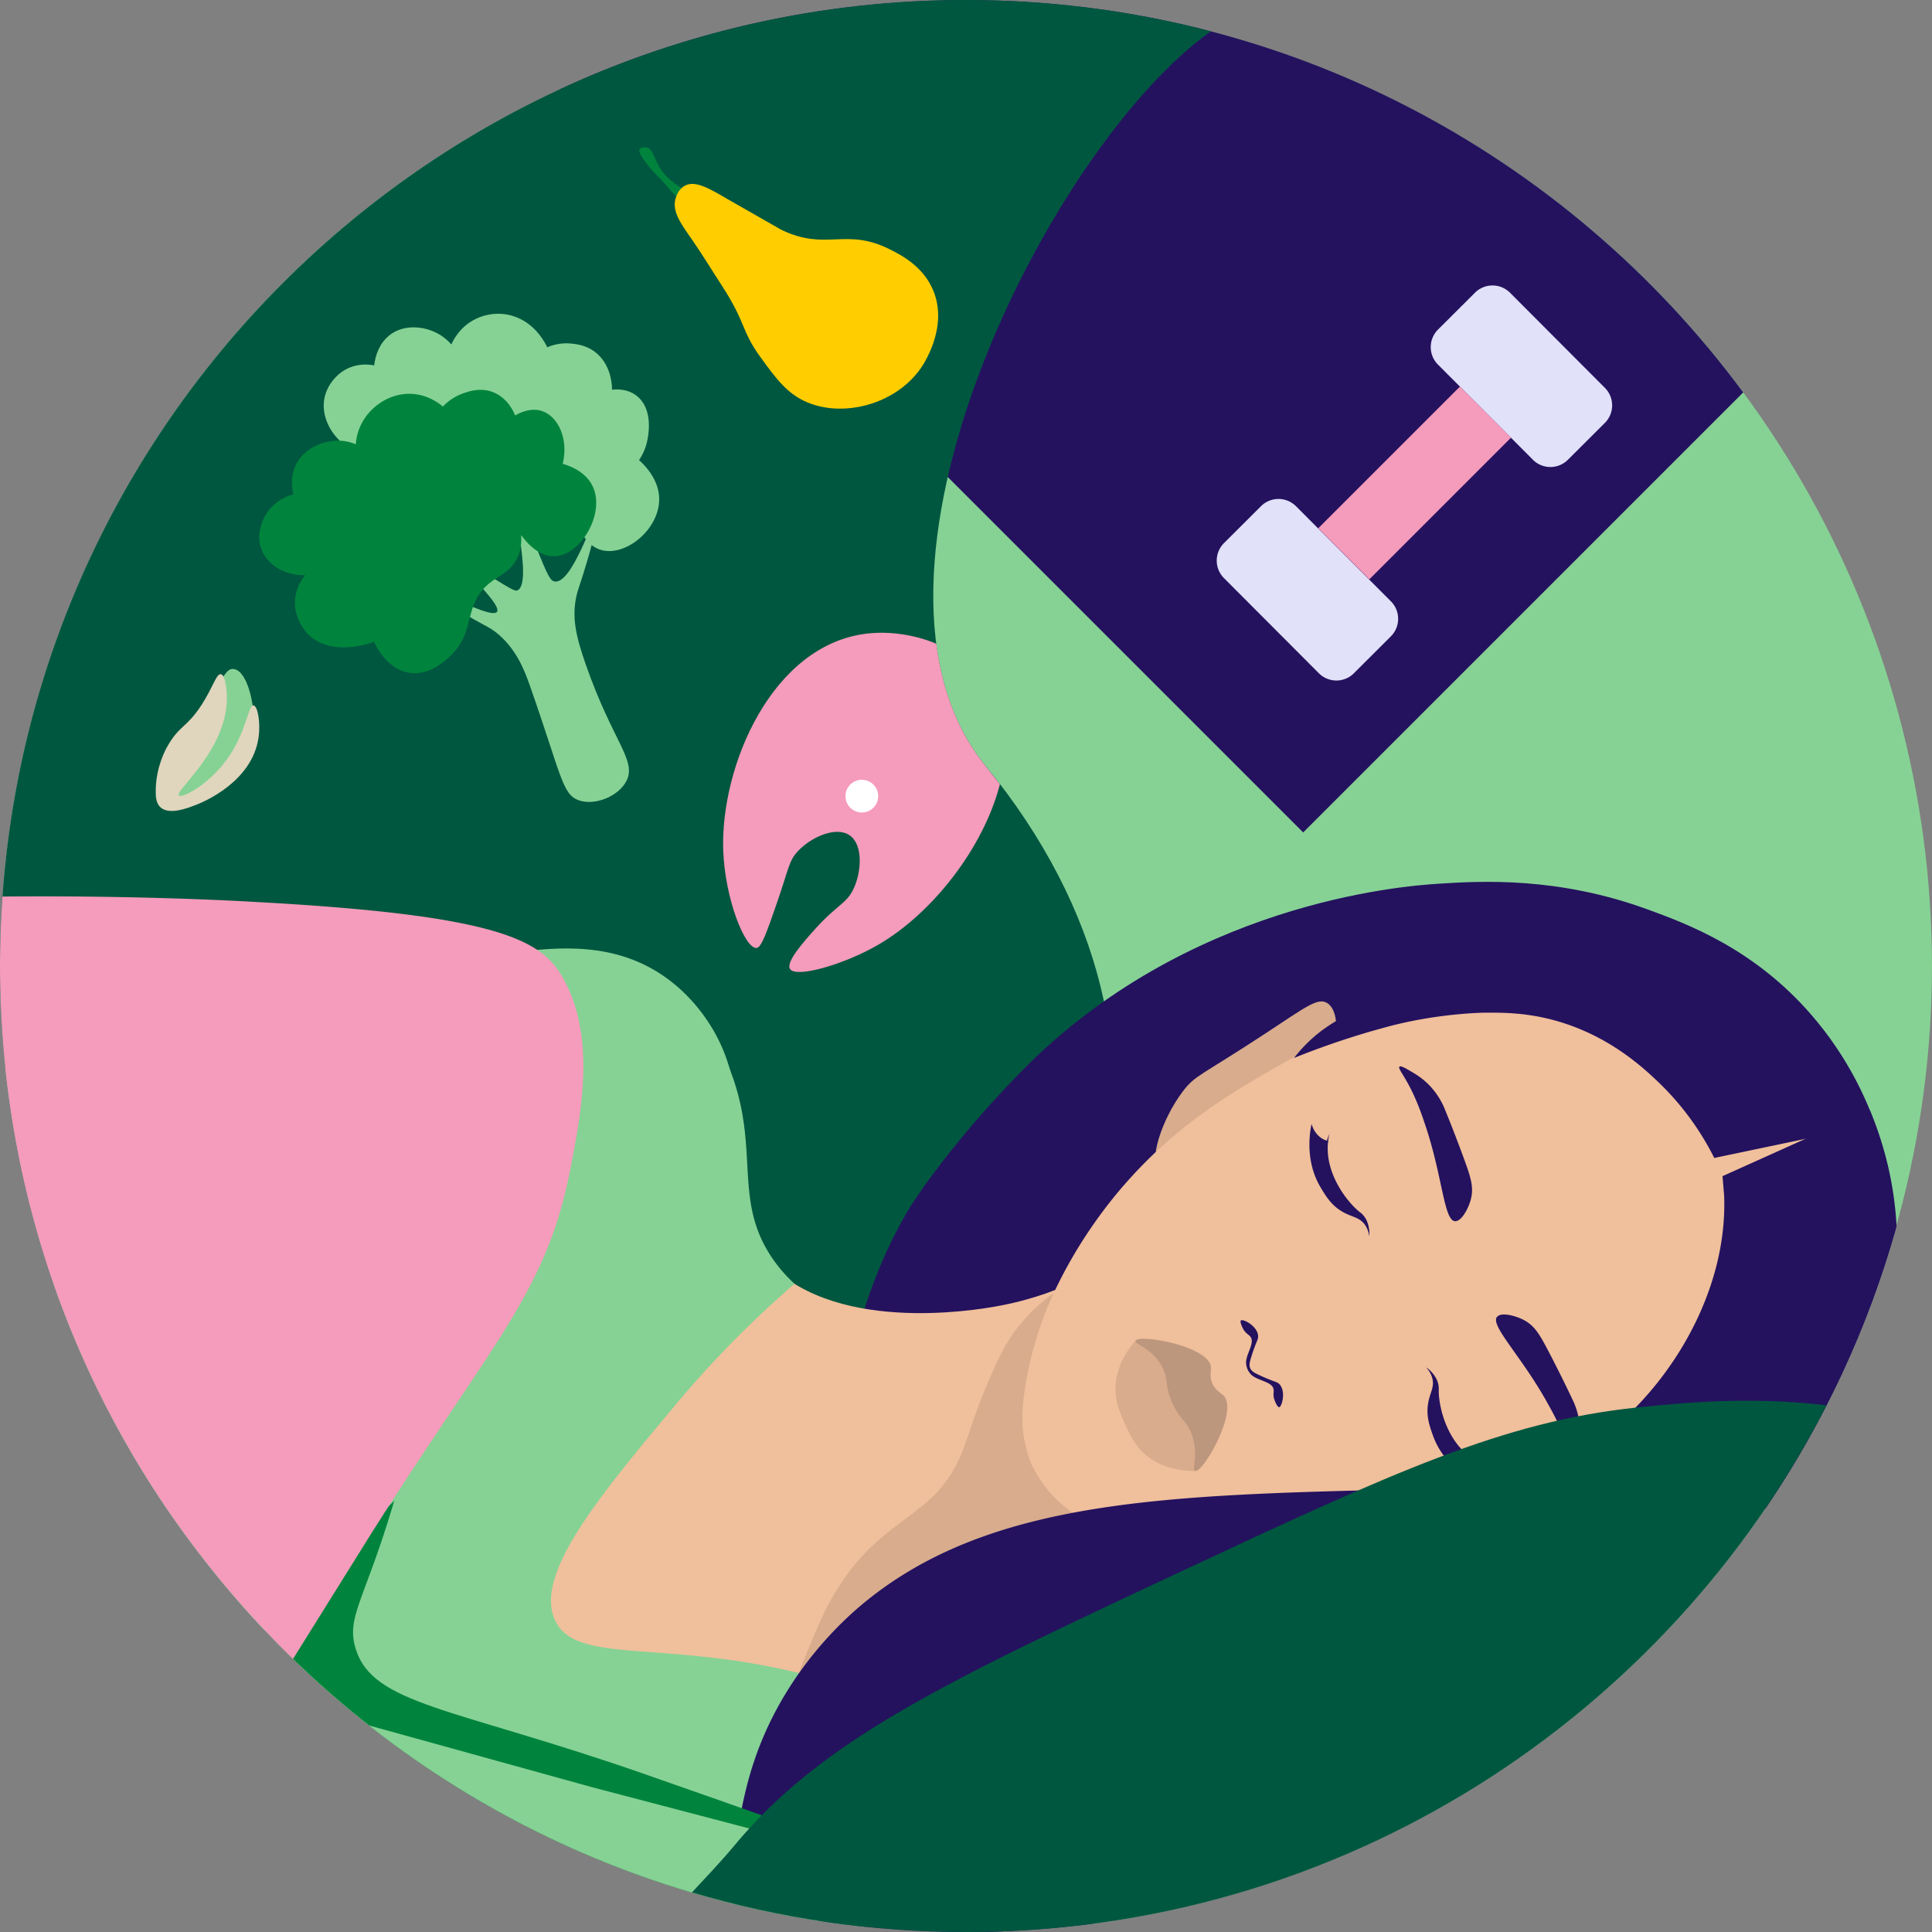 <svg xmlns="http://www.w3.org/2000/svg" width="385.31" height="385.31"><rect width="100%" height="100%" fill="#808080" stroke="none"/><circle cx="192.65" cy="192.65" r="192.65" fill="#86d295"/><path d="M259.9,166.02l87.76-87.76C312.58,30.79,256.21,0,192.65,0c-28.92,0-56.35,6.39-80.97,17.8l148.21,148.21Z" fill="#24125f"/><path d="M241.49 6.25C225.89 2.17 209.53 0 192.65 0 86.25 0 0 86.25 0 192.65c0 6.74.35 13.4 1.03 19.96 40.89 42.24 98.61 89.96 144.49 81.55 80-14.67 97.56-84.67 51.11-141.33-30.82-37.6 12.89-123.99 44.86-146.58z" fill="#00573f"/><path d="M378.1 244.33c-.27-5.42-1.89-24.74-16.95-42.05-11.37-13.07-24.58-18.02-32.73-20.97-17.75-6.44-32.8-5.63-41.62-5.06-7.52.48-50.21 3.93-83.05 37.37-12.94 13.17-20.81 24.71-22.42 27.41-4.32 7.19-16.01 28.37-18.27 78.07-.75 16.53-.56 38.48 3.03 64.39 8.69 1.2 17.55 1.83 26.57 1.83 3.12 0 6.23-.08 9.31-.23l.77-.62c32.45-25.96 64.77-37.75 135.37-75.08 3.79-2.01 8.82-4.73 14.02-8.61 11.47-16.89 20.33-35.69 26-55.84 0-.2-.01-.41-.02-.6z" fill="#24125f"/><path d="M228.51 247c-5.22 4.11-15.46 11.01-29.95 13.56-3.91.69-33.45 5.77-46.44-10-11.04-13.41-1.11-30.95-16.18-45.06-3.88-3.63-7.55-5.61-9.68-6.3-17.24-5.58-47.17 6.4-51.49 8.16-5.46 45.1-15.47 82.49-26.51 112.81 34.27 38.78 83.91 63.66 139.4 65.07-.15-3.84-.2-8.33-.07-13.7.26-11.05.43-16.68 2.07-21.53 6.53-19.29 24.59-31.2 30.88-34.95 11.89-7.09 23.37-9.85 30.98-11l34.57-45.74 1.48-1.96-2.43-.38-56.63-8.98z" fill="#f0bf9b"/><path d="M191.3 350.01l1.37-3.56c-3.7-1.98-9.05-4.64-15.7-7.24-37.63-14.68-61.23-5.51-66.23-15.97-4.35-9.1 8.52-24.57 24.08-43.19a208.92 208.92 0 0 1 23.64-24.02 29.14 29.14 0 0 1-4.7-5.49c-7.39-11.24-2.39-21.22-7.75-36.05-2.04-5.66-3.38-9.36-7.08-12.57-10.08-8.75-27.17-4.77-41.62-1.41-9.22 2.14-16.43 4.92-20.9 6.84-5.54 45.75-15.76 83.57-26.99 114.12 34.57 38.41 84.36 62.83 139.88 63.78-.15-3.84-.2-8.34-.07-13.72.26-11.05.43-16.68 2.07-21.53z" fill="#86d295"/><path d="M212.12 256.58c-2.78 1.72-6.7 4.65-10.03 9.35-1.52 2.15-2.49 4.06-3.68 6.65-4.07 8.89-5.08 13.55-6.7 17.44-5.77 13.82-16.82 11.91-26.48 29.93-1.05 1.96-1.81 3.74-3.33 7.29-5.06 11.85-7.87 22.05-9.49 29.13l77.68-46.59-17.98-53.2zm53.49-47.06c1.39-3.42 1.24-8.25-.99-9.52-1.86-1.06-4.27.86-12.25 6.11-12.9 8.47-14 8.29-16.44 11.51-4.22 5.55-7.06 14.14-4.65 16.1 3.02 2.44 10.73-8.33 27.67-17.52 1.4-.76 5.05-2.7 6.66-6.67z" fill="#d8ac8c"/><path d="M307.47,303.11c3.46,1.28,6.92,4.65,6.35,7.16-.47,2.09-3.52,2.57-12.77,4.92-14.96,3.8-15.57,4.73-19.59,4.36-6.94-.63-15.2-4.34-15.01-7.43.23-3.87,13.38-2.3,31.6-8.59,1.51-.52,5.4-1.91,9.42-.42Z" fill="#4700bf"/><path d="M328.49 296.93l8.06-3.91c20.67-11.84 25.6-37.36 26.01-39.56 1.18-6.3 3.13-16.73-1.64-28.43-5.27-12.92-15.43-19.3-20.9-22.73-1.38-.86-23.9-14.82-46.74-7.5-1.33.43-3.66 1.38-8.32 3.31-4.85 2.01-16.91 7.02-28.15 13.41-10.52 5.98-21.42 12.17-32.08 24.19-2.7 3.04-10.05 11.72-15.4 24.02-.87 2.01-3.07 7.3-4.44 14.41-1.22 6.36-1.17 9.82-.66 12.71a27.12 27.12 0 0 0 1.4 5.02c0 .02.02.04.03.06a1.22 1.22 0 0 0 .07.17c.6 1.2 1.49 2.8 2.81 4.52 1.76 2.3 4.27 4.68 9.82 8.09 6.18 3.79 11.56 5.74 13.63 6.45 12.69 4.36 24.05 4.79 28.12 4.85 16.06.24 27.99-3.63 39.5-7.35 12.3-3.98 24.13-9.5 28.89-11.72z" fill="#f0bf9b"/><path d="M238.11,278.21c-1.84-3.98-4.94-6.52-6.1-7.45-2.04-1.64-4.05-2.71-5.55-3.39-1.11,1.27-2.77,3.49-3.56,6.43-1.18,4.39.32,7.68,1.5,10.26,1.19,2.6,2.62,5.74,6.53,7.7,2.83,1.42,5.74,1.61,7.43,1.6.85-2.48,2.65-8.9-.25-15.16Z" fill="#d8ac8c"/><path d="M233.77,279.71c1.61,3.68,3.04,3.53,4.05,6.77,1.27,4.07-.23,6.76.54,6.89,1.66.3,8.84-12.26,5.55-15.15-.47-.42-1.52-.94-2.11-2.26-.61-1.35-.27-2.48-.28-3.17-.08-4.29-14.28-6.78-15.06-5.41-.37.64,2.78,1.18,4.98,4.63,1.78,2.79.64,3.88,2.32,7.71Z" fill="#bc967d"/><g fill="#24125f"><path d="M255.26 276.16c-.53-.64-.97-.45-4.11-1.91-.99-.46-1.53-.75-1.8-1.36-.27-.6-.13-1.2.18-2.21 1.01-3.3 1.5-3.53 1.37-4.41-.28-1.92-3-3.26-3.41-2.93-.28.23.27 1.36.35 1.51.66 1.35 1.38 1.24 1.71 2.05.53 1.32-1.23 3.45-1.02 5.16.07.56.29 1.06.29 1.06a3.94 3.94 0 0 0 .56.87c1.11 1.3 3.88 1.45 4.5 2.73.38.79-.19 1.24.36 2.64.06.16.52 1.33.88 1.28.52-.08 1.36-3 .13-4.49zm38.65 14.88a4.25 4.25 0 0 0-.36 1.17c-.27 1.72.6 3.11.91 3.57-1.48-.77-6.47-3.59-8.58-9.23-.86-2.3-1.44-4.2-1.08-6.56.35-2.26 1.35-3.32.83-5.2-.27-.96-.8-1.66-1.19-2.08.63.46 1.46 1.23 1.88 2.4.35.99.28 1.74.18 2.55-.38 3.12 1.1 6.07 1.95 7.78.41.82.89 1.79 1.84 2.86 1.28 1.46 2.69 2.29 3.62 2.74z"/><path d="M284.44 272.71c.48.48 1.12 1.25 1.42 2.34.29 1.03.15 1.89.11 2.17-.37 2.78 1.31 10.08 6.37 13.29a10.72 10.72 0 0 0 2.85 1.26 12.18 12.18 0 0 1-1.9-1.14c-5.29-3.85-6.44-11.13-6.35-13.44 0-.15.02-.5-.06-.96-.28-1.62-1.46-2.78-2.45-3.51zm-19.56-45.14c-.34-.09-.73-.23-1.13-.46-1.51-.88-2.03-2.43-2.18-2.96-.34 1.63-1.32 7.28 1.71 12.49 1.24 2.13 2.34 3.78 4.39 4.99 1.97 1.16 3.42 1.06 4.55 2.65.58.82.78 1.67.86 2.24.04-.78-.03-1.91-.67-2.97-.54-.9-1.17-1.32-1.86-1.76-2.65-1.69-4-4.7-4.78-6.44-.37-.83-.82-1.82-1.05-3.23-.32-1.92-.07-3.53.17-4.54z"/><path d="M273.07 246.51c-.07-.67-.26-1.66-.91-2.58-.62-.88-1.37-1.31-1.61-1.46-2.39-1.47-6.97-7.4-6.25-13.35.09-.71.29-1.76.83-3-.23.96-.3 1.73-.32 2.19-.37 6.53 4.54 12.03 6.38 13.42.12.09.4.3.71.65 1.08 1.25 1.22 2.89 1.16 4.12zm17.09-2.96c-2.21-.2-2.47-9-5.92-19.2l-.54-1.59c-.36-1.02-1.15-3.23-2.3-5.52-1.49-2.96-2.63-4.17-2.3-4.5.26-.26 1.17.28 2.25.91 1.13.66 2.57 1.52 4.05 3.16 1.28 1.42 2.07 2.86 2.56 3.95 1.57 3.81 2.91 7.33 4.06 10.47 1.3 3.57 1.95 5.58 1.31 7.99-.49 1.85-1.89 4.44-3.15 4.32zm8.38 19.1c-1.34 1.76 4.98 7.9 10.17 17.32l.81 1.47c.51.96 1.6 3.03 2.52 5.42 1.18 3.1 1.3 4.76 1.77 4.74.36-.02.59-1.06.85-2.27.27-1.28.61-2.92.4-5.12-.19-1.9-.71-3.45-1.19-4.55a280.28 280.28 0 0 0-4.99-10.06c-1.76-3.37-2.8-5.21-5.01-6.36-1.7-.88-4.55-1.6-5.31-.59zm47.45 33.79c15.61-8.87 21.79-24.99 23.31-29 7.22-19.09 2.37-36.12-.1-42.82-.09-.29-.23-.64-.4-1.04l-.42-1.04c-2.89-6.54-11.2-22.18-29.64-30.92-3.88-1.84-19.51-9.16-36.91-4.73-8.3 2.11-17.47 6.61-21.57 8.69-2.6 1.32-6.35 3.55-13.83 8.07-1.02.62-2.81 1.71-4.83 3.54-1.61 1.46-2.78 2.84-3.52 3.81 3.58-1.45 8.97-3.48 15.85-5.46l2.59-.72c10.56-2.85 19.89-2.86 19.89-2.86 3.11 0 7.15-.01 12.13 1.16 11.69 2.74 19.14 9.76 22.35 12.84 3.05 2.94 7.4 7.81 11 14.98l18.65-3.91-16.07 10.09c2.26 7.58 2.48 14.03 2.31 18.26-.19 4.67-.69 14.7-7.2 24.75-2.78 4.3-5.7 7.1-7.94 9.25 0 0-6.73 6.46-16.32 11.73l-2.37 1.28c-6.33 3.34-11.62 5.62-15.21 7.05a28.86 28.86 0 0 0 5.18.3c2.73-.09 4.77-.54 5.94-.8l15.56-3.77c4.4-1.34 14.12-4.46 21.57-8.69z"/><path d="M372.89 221.35l-29.36 13.22.32 3.81c.93 22.65-15.48 46.18-35.46 54.96-8.71 3.83-14.79 3.36-28.77 3.7-46.6 1.13-81.58 1.97-106.6 22.05-3.52 2.82-16.18 13.49-22.42 31.56-3.09 8.95-4.52 19.43-4.18 29.06 14.81 3.65 30.29 5.6 46.23 5.6 8.59 0 17.06-.57 25.35-1.66 9.86-6.33 21.55-14.08 35.48-23.54 19.45-13.2 32.79-22.08 47.16-29.7 14.33-7.59 22.4-11.31 37.62-20.66 4.97-3.05 9.6-5.88 13.86-8.96a191.62 191.62 0 0 0 26.12-56.28c-.54-10.1-3.22-18.11-5.35-23.15z"/></g><path d="M129.01,353.97c-38.7-13.53-54.78-13.89-58.13-25.33-2.07-7.06,3.01-10.53,9.97-37.37,2.27-8.76,3.71-16.04,4.57-20.76-19.87,10.06-36.7,21.55-50.09,33.35,31.32,44.23,80.82,74.68,137.62,80.46,4.37-2.46,7.19-5.06,7.15-7.92-.07-4.58-7.96-7.34-51.08-22.42Z" fill="#00843d"/><path d="M73.6 344.12c25.48 20.06 56.14 33.82 89.65 38.95l11.85-11.67-57.07-14.98-44.43-12.3zm-20.79-18.96l30.96-31.02c14.85-15.05 28.9-30.91 44.23-45.47 10.43-9.91 17.54-16.09 18.39-26.39.87-10.58-5.22-21.23-13.41-27.18-10.22-7.44-21.85-6.2-30.55-5.14-29.15 3.54-49.11 23.74-57.29 33.17-4.95 4.43-18.9 16.9-34.45 32.95 9.07 26.02 23.55 49.5 42.11 69.09z" fill="#86d295"/><path d="M192.65,385.31c74.85,0,139.73-42.69,171.63-105.05-15.53-1.79-28.47-.53-37.94.46-26.46,2.78-48.37,12.84-91.11,32.83-47.43,22.19-71.5,33.71-88.81,54.56-2.52,3.03-5.42,6.08-8.42,9.31,17.33,5.12,35.67,7.88,54.67,7.88Z" fill="#00573f"/><path d="M49.58 179.8c-17.84-.94-35.49-1.12-49.08-1a198.25 198.25 0 0 0-.5 13.85c0 54.22 22.4 103.19 58.44 138.2l15.49-24.83c24.18-38.24 34.95-48.13 39.74-72.49 2.3-11.71 5.35-27.23-1.75-39.1-4.39-7.34-14.22-12.09-62.33-14.62z" fill="#f59bbb"/><g fill="#86d295"><path d="M98.66,125.91c4.29,3.27,5.96,7.84,7.03,10.87,6.22,17.69,6.41,21.59,9.66,22.8,3.22,1.2,8.06-.76,9.61-3.88,2.04-4.11-2.8-7.85-8.16-23.24-1.91-5.49-2.75-9.19-1.89-13.34.34-1.68.7-2.17,2.09-6.88.33-1.11,2.75-9.3,2.19-9.51-.73-.27-4.99,13.69-8.53,13.25-.9-.11-1.43-1.11-3.82-7.14-2.75-6.94-4.22-11.11-4.59-11.02-.77.19,4.22,18.52.94,19.92-.52.22-1.08-.06-8.87-5.01-2.57-1.63-3.69-2.35-3.88-2.13-.63.7,9.82,9.79,8.68,11.42-1.26,1.79-15.78-6.62-16.09-6.05-.2.37,5.59,4.21,11.43,7.52,2.95,1.67,3.18,1.66,4.2,2.44Z"/><path d="M127.47,91.78c1.01.91,3.72,3.57,3.98,7.21.47,6.6-7.35,12.81-12.42,10.37-3.18-1.53-4.33-6.04-4.61-7.26-.13.71-.58,2.72-2.26,4.04-2.16,1.7-5.11,1.32-7.13.03-1.19-.76-1.93-1.76-2.32-2.39-.25,1.46-2.4,12.99-10.79,15.89-1.52.53-5.15,1.79-8.51-.48-4.3-2.91-4.47-9.14-4.48-9.56-.76-.04-1.84-.16-3.1-.53-1.55-.45-6.83-2.01-8.78-7.14-.17-.46-1.65-4.53.3-8.34,1.08-2.12,2.71-3.16,3.51-3.58-3.93-1.85-6.45-5.75-6.29-9.48.15-3.41,2.47-5.5,3.18-6.07,2.9-2.37,6.27-1.74,6.88-1.62.13-1.1.55-3.5,2.33-5.36,2.86-3,7.56-2.65,10.65-.82,1.12.66,1.91,1.45,2.4,2,.49-1.06,1.47-2.77,3.26-4.11,2.88-2.15,7.21-2.85,11.01-.7,2.84,1.61,4.3,4.21,4.86,5.38.93-.4,2.66-.98,4.88-.73,1.15.13,3.43.38,5.37,2.29,2.64,2.59,2.67,6.3,2.67,6.91.64-.08,3.35-.36,5.37,1.61,2.82,2.75,1.87,7.51,1.67,8.49-.36,1.8-1.1,3.12-1.65,3.93Z"/></g><path d="M112.22,92.5c1.21.34,4.53,1.47,5.97,4.45,2.61,5.4-2.36,13.94-7.71,13.99-3.37.03-5.89-3.31-6.54-4.23.08,1.12.04,2.73-.69,4.38-1.25,2.83-3.52,3.52-5.6,5.19-5.46,4.38-2.53,9.75-8.08,14.76-1.11,1-4.06,3.67-7.79,3.15-4.83-.67-7.04-5.88-7.19-6.23-.7.29-1.7.64-2.95.85-1.54.26-6.8,1.15-10.25-2.38-.31-.32-2.99-3.15-2.5-7.2.27-2.25,1.39-3.81,1.96-4.51-4.14.08-7.7-2.18-8.79-5.41-1-2.95.4-5.7.84-6.48,1.82-3.22,5.05-4.1,5.64-4.25-.25-.99-.66-3.2.31-5.52,1.57-3.74,5.91-5.41,9.29-5.15,1.22.09,2.2.43,2.81.69.09-1.11.4-2.96,1.57-4.85,1.87-3.02,5.53-5.44,9.65-5.2,3.09.18,5.25,1.77,6.15,2.52.7-.72,2.06-1.94,4.14-2.66,1.08-.37,3.2-1.11,5.58-.31,3.23,1.1,4.49,4.22,4.69,4.75.72-.42,3.03-1.65,5.36-.88,3.17,1.05,5.36,5.48,4.14,10.53Z" fill="#00843d"/><path d="M196.63 152.84c-5.56-6.79-8.69-15.17-9.9-24.47-4.45-1.83-9.39-2.52-13.81-2.01-19.02 2.21-29.3 26.56-28.68 43.32.35 9.52 4.31 19.53 6.63 19.38.97-.06 2.01-3.02 4.06-8.94 2.43-7.02 2.37-8.36 4.11-10.27 2.65-2.9 7.68-5.15 10.42-3.25 2.66 1.85 2.37 7.09.86 10.46-1.43 3.2-3.32 3.29-7.68 8.14-2.24 2.49-5.96 6.63-5.09 8.04 1.16 1.89 10.75-.87 17.51-4.77 10.89-6.29 21.1-19.39 24.36-32.08l-2.79-3.54z" fill="#f59bbb"/><path d="M174.74 160.35a3.26 3.26 0 1 1-5.72-3.14 3.26 3.26 0 1 1 5.72 3.14z" fill="#fff"/><path d="M33.67,156.12c-.46-3.49,1.56-6.28,3.1-8.51,7.32-10.59,7.74-14.49,9.87-14.18,2.44.36,3.75,5.77,3.91,8.97.05,1.02.09,3.91-1.42,7.24-3.06,6.73-10.85,11.75-13.88,9.91-1.22-.74-1.45-2.47-1.58-3.43Z" fill="#86d295"/><path d="M31.07,157.14c.16-4.39,1.95-7.65,2.3-8.26,2.41-4.28,3.86-3.7,6.85-8.33,2.29-3.56,2.94-6.24,3.83-6.09,1.05.18,1.18,4.13,1.19,4.34.28,10.64-10.46,18.91-9.59,19.85.56.6,5.79-1.95,9.57-7.15,3.94-5.43,4.28-10.95,5.34-10.82.8.1,1.44,3.3,1.01,6.36-1.25,8.9-11.03,12.92-12.48,13.48-1.64.64-5.36,2.1-7.1.47-.94-.87-.97-2.3-.92-3.84Z" fill="#e0d5bd"/><path d="M128.85,29.39c1.53.26,1.46,2.45,3.25,4.83,2.13,2.83,5.04,3.47,4.75,4.54-.11.42-.65.66-1.03.7-.91.1-1.52-.87-3.1-2.68-1.76-2-2.06-1.99-3.5-3.82-1.89-2.41-1.79-2.95-1.65-3.19.22-.36.82-.46,1.29-.38Z" fill="#00843d"/><path d="M136.57 37.04c2.09-1.13 4.92.56 8.63 2.73l10.61 6.05c8.94 4.34 12.79-.49 21.51 3.84 2.22 1.1 6.79 3.37 8.82 8.31 3.07 7.47-2.15 14.98-2.58 15.59-5.2 7.25-15.47 9.69-22.59 6.67-4.01-1.7-6.26-4.8-9.3-8.99-3.92-5.41-2.82-6.77-7.72-14.3-1.98-3.04-3.86-6.16-5.93-9.14-2.17-3.12-3.98-5.52-3.31-8.12.08-.29.49-1.9 1.86-2.64z" fill="#ffcd00"/><path d="M305.72 91.7a4.94 4.94 0 0 0 6.97 0l7.39-7.37a4.94 4.94 0 0 0 0-6.97l-18.94-18.99a4.94 4.94 0 0 0-6.97 0l-7.39 7.37a4.94 4.94 0 0 0 0 6.97l4.38 4.39 10.18 10.2 4.38 4.39zm-35.71 42.57l7.39-7.37a4.94 4.94 0 0 0 0-6.97l-4.38-4.39-10.18-10.2-4.38-4.39a4.94 4.94 0 0 0-6.97 0l-7.39 7.37a4.94 4.94 0 0 0 0 6.97l18.94 18.99a4.94 4.94 0 0 0 6.97 0z" fill="#e1e1f9"/><path d="M291.16 77.101l10.189 10.189-28.263 28.263-10.189-10.189z" fill="#f59bbb"/></svg>